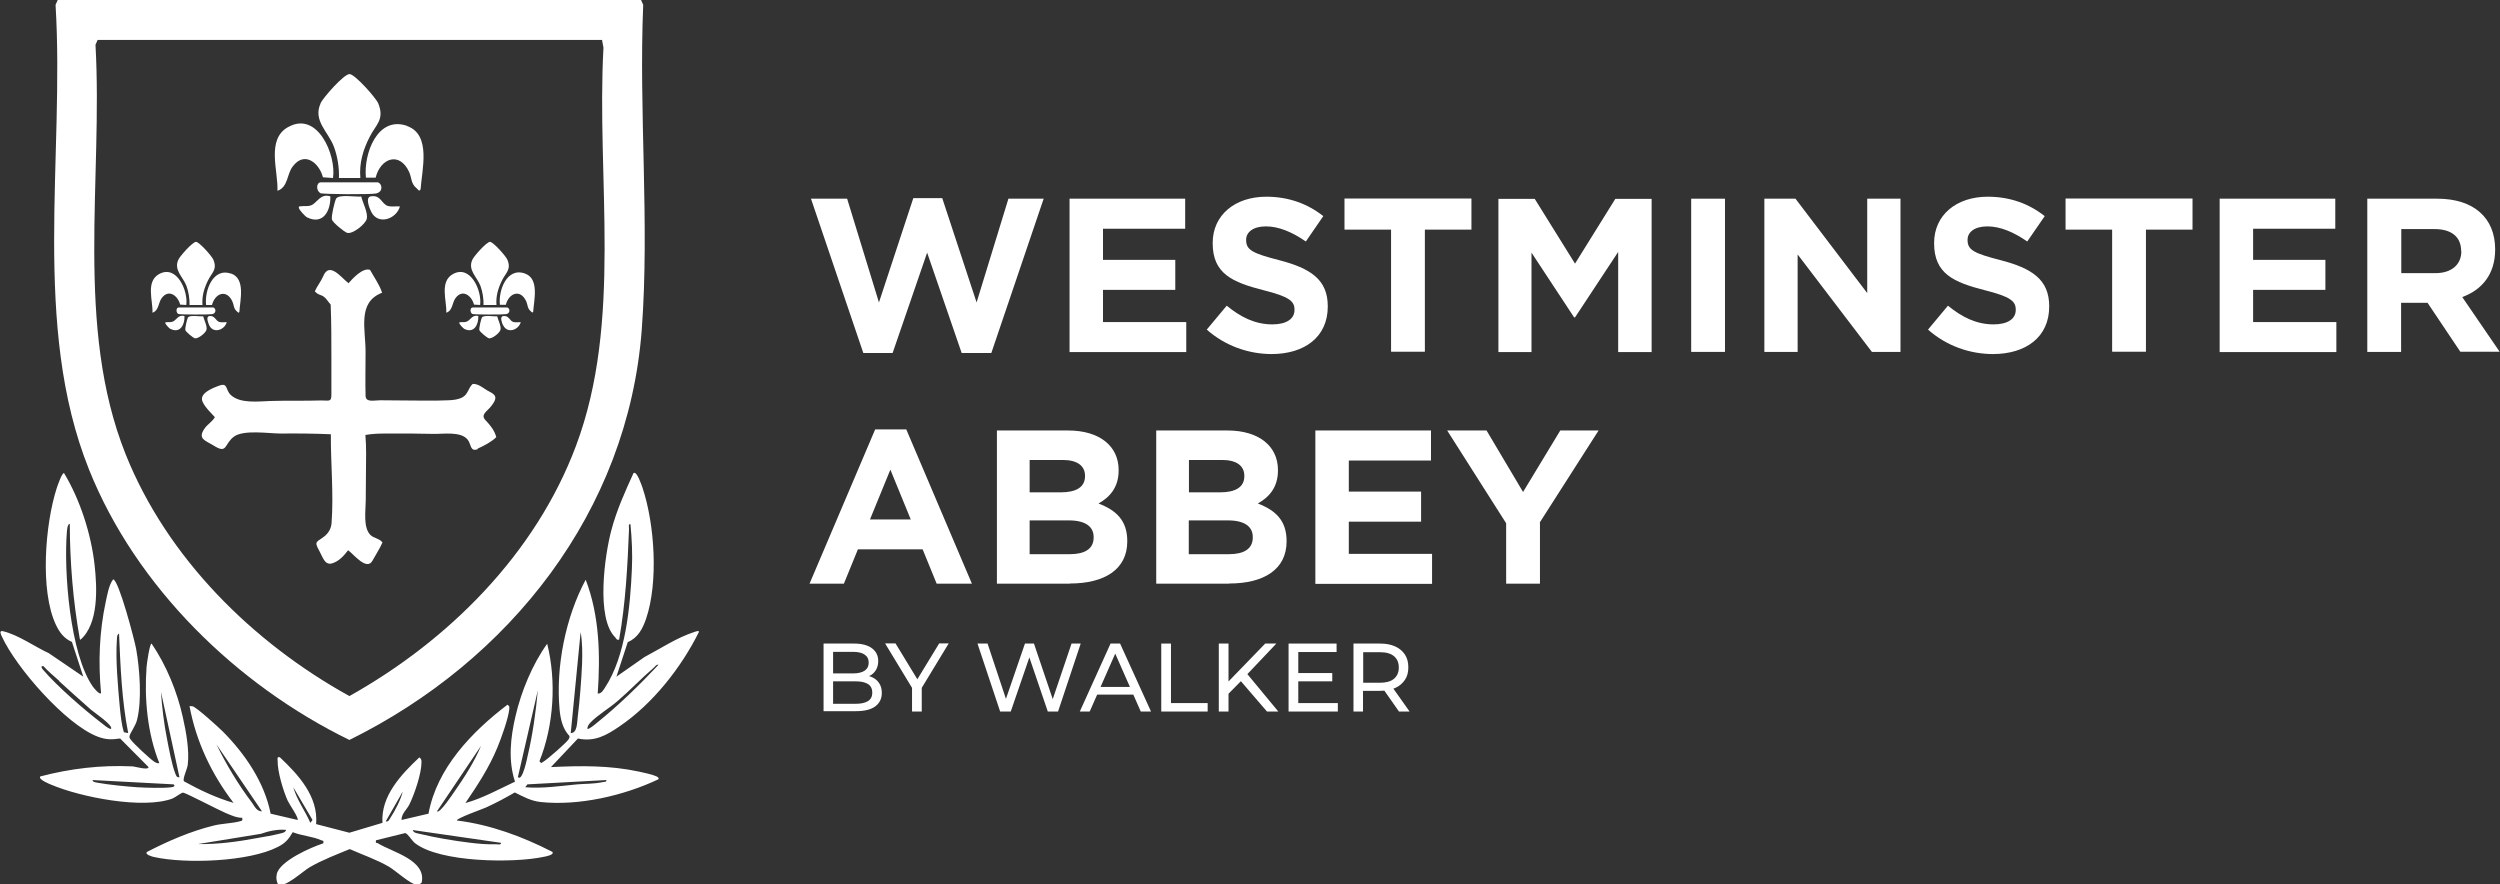 <?xml version="1.0" encoding="UTF-8"?><svg id="Layer_2" xmlns="http://www.w3.org/2000/svg" viewBox="0 0 139.03 49.18"><rect x="0" y="0" width="139.03" height="49.18" fill="#333333" stroke="none"/><defs><style>.cls-1{fill:#fff;}</style></defs><g id="Layer_1-2"><path class="cls-1" d="M55.11,19.63h-1.63l-1.92-5.58-1.92,5.58h-1.63l-2.91-8.58h2.01l1.77,5.77,1.91-5.8h1.61l1.91,5.8,1.77-5.77h1.96l-2.91,8.58Z"/><path class="cls-1" d="M59.48,19.57v-8.52h6.43v1.67h-4.57v1.73h4.02v1.67h-4.02v1.79h4.63v1.67h-6.49Z"/><path class="cls-1" d="M70.73,19.69c-1.29,0-2.59-.45-3.62-1.36l1.11-1.33c.77.63,1.57,1.04,2.54,1.04.77,0,1.23-.3,1.23-.8v-.02c0-.47-.29-.72-1.72-1.08-1.72-.44-2.83-.91-2.83-2.61v-.02c0-1.55,1.24-2.57,2.98-2.57,1.24,0,2.3.39,3.17,1.08l-.97,1.41c-.75-.52-1.5-.84-2.22-.84s-1.1.33-1.1.74v.02c0,.56.37.74,1.84,1.12,1.73.45,2.7,1.07,2.7,2.56v.02c0,1.69-1.29,2.64-3.13,2.64Z"/><path class="cls-1" d="M79.24,12.77v6.79h-1.88v-6.79h-2.59v-1.73h7.06v1.73h-2.59Z"/><path class="cls-1" d="M89.99,19.57v-5.56l-2.4,3.64h-.05l-2.37-3.6v5.53h-1.84v-8.52h2.02l2.24,3.6,2.24-3.6h2.02v8.52h-1.86Z"/><path class="cls-1" d="M94.05,19.57v-8.52h1.88v8.52h-1.88Z"/><path class="cls-1" d="M104.1,19.57l-4.13-5.42v5.42h-1.85v-8.52h1.73l3.99,5.25v-5.25h1.85v8.52h-1.6Z"/><path class="cls-1" d="M110.84,19.69c-1.29,0-2.59-.45-3.62-1.36l1.11-1.33c.77.63,1.57,1.04,2.54,1.04.77,0,1.23-.3,1.23-.8v-.02c0-.47-.29-.72-1.72-1.08-1.72-.44-2.82-.91-2.82-2.61v-.02c0-1.55,1.24-2.57,2.98-2.57,1.24,0,2.3.39,3.17,1.08l-.97,1.41c-.75-.52-1.5-.84-2.22-.84s-1.1.33-1.1.74v.02c0,.56.37.74,1.84,1.12,1.73.45,2.7,1.07,2.7,2.56v.02c0,1.69-1.29,2.64-3.13,2.64Z"/><path class="cls-1" d="M119.34,12.77v6.79h-1.88v-6.79h-2.59v-1.73h7.06v1.73h-2.59Z"/><path class="cls-1" d="M123.44,19.57v-8.52h6.43v1.67h-4.57v1.73h4.02v1.67h-4.02v1.79h4.63v1.67h-6.49Z"/><path class="cls-1" d="M136.83,19.57l-1.83-2.73h-1.47v2.73h-1.88v-8.52h3.9c2.01,0,3.21,1.06,3.21,2.81v.02c0,1.38-.74,2.24-1.83,2.64l2.08,3.04h-2.19ZM136.87,13.96c0-.8-.56-1.22-1.47-1.22h-1.86v2.45h1.9c.91,0,1.44-.49,1.44-1.21v-.02Z"/><path class="cls-1" d="M52.09,32.46l-.78-1.91h-3.6l-.78,1.91h-1.91l3.65-8.58h1.73l3.65,8.58h-1.96ZM49.51,26.13l-1.13,2.76h2.27l-1.13-2.76Z"/><path class="cls-1" d="M59.49,32.46h-4.05v-8.52h3.96c1.74,0,2.81.86,2.81,2.2v.02c0,.96-.51,1.5-1.12,1.84.99.38,1.6.95,1.6,2.09v.02c0,1.56-1.27,2.34-3.19,2.34ZM60.34,26.46c0-.56-.44-.88-1.23-.88h-1.85v1.8h1.73c.83,0,1.35-.27,1.35-.9v-.02ZM60.82,29.87c0-.57-.43-.93-1.39-.93h-2.17v1.88h2.23c.83,0,1.33-.29,1.33-.93v-.02Z"/><path class="cls-1" d="M68.35,32.46h-4.05v-8.52h3.96c1.74,0,2.81.86,2.81,2.2v.02c0,.96-.51,1.5-1.12,1.84.99.38,1.6.95,1.6,2.09v.02c0,1.56-1.27,2.34-3.19,2.34ZM69.2,26.46c0-.56-.44-.88-1.23-.88h-1.85v1.8h1.73c.83,0,1.35-.27,1.35-.9v-.02ZM69.67,29.87c0-.57-.43-.93-1.39-.93h-2.17v1.88h2.23c.83,0,1.33-.29,1.33-.93v-.02Z"/><path class="cls-1" d="M73.15,32.46v-8.52h6.43v1.67h-4.57v1.73h4.02v1.67h-4.02v1.79h4.63v1.67h-6.49Z"/><path class="cls-1" d="M85.64,29.06v3.4h-1.88v-3.36l-3.28-5.16h2.19l2.03,3.42,2.07-3.42h2.13l-3.28,5.13Z"/><path class="cls-1" d="M45.8,39.57v-3.78h1.69c.44,0,.77.09,1,.26s.35.41.35.71c0,.21-.05.38-.14.52s-.21.25-.37.32c-.15.08-.32.11-.5.11l.1-.16c.22,0,.41.04.57.11.17.08.3.19.39.33.1.15.15.33.15.54,0,.32-.12.57-.36.75-.24.18-.6.27-1.08.27h-1.8ZM46.34,39.14h1.24c.3,0,.53-.05.69-.15.16-.1.24-.26.24-.47s-.08-.38-.24-.48c-.16-.1-.39-.15-.69-.15h-1.29v-.44h1.15c.27,0,.49-.05.64-.15.15-.1.23-.25.23-.45s-.08-.35-.23-.45c-.15-.1-.36-.15-.64-.15h-1.11v2.9Z"/><path class="cls-1" d="M50.72,39.57v-1.45l.12.33-1.62-2.67h.58l1.37,2.25h-.31l1.37-2.25h.53l-1.62,2.67.12-.33v1.45h-.53Z"/><path class="cls-1" d="M55.62,39.57l-1.26-3.78h.56l1.16,3.49h-.28l1.2-3.49h.5l1.18,3.49h-.27l1.18-3.49h.51l-1.26,3.78h-.57l-1.1-3.23h.15l-1.11,3.23h-.58Z"/><path class="cls-1" d="M60.05,39.57l1.71-3.78h.53l1.72,3.78h-.57l-1.53-3.47h.22l-1.53,3.47h-.56ZM60.78,38.63l.15-.43h2.13l.16.43h-2.43Z"/><path class="cls-1" d="M64.58,39.57v-3.78h.54v3.31h2.04v.47h-2.58Z"/><path class="cls-1" d="M67.78,39.57v-3.78h.54v3.78h-.54ZM68.25,38.66l-.03-.66,2.14-2.21h.62l-1.66,1.75-.3.33-.77.78ZM70.46,39.57l-1.55-1.8.36-.4,1.82,2.2h-.63Z"/><path class="cls-1" d="M72.2,39.1h2.2v.47h-2.74v-3.78h2.67v.47h-2.13v2.84ZM72.15,37.43h1.94v.46h-1.94v-.46Z"/><path class="cls-1" d="M75.27,39.57v-3.78h1.47c.33,0,.61.05.85.16.23.1.41.26.54.45.13.2.19.43.19.71s-.06.51-.19.7-.31.35-.54.45c-.23.1-.52.16-.85.16h-1.18l.24-.25v1.4h-.54ZM75.81,38.23l-.24-.26h1.16c.35,0,.61-.07.79-.22.18-.15.27-.36.27-.63s-.09-.48-.27-.63c-.18-.15-.44-.22-.79-.22h-1.16l.24-.27v2.23ZM77.8,39.57l-.96-1.37h.58l.97,1.37h-.59Z"/><path class="cls-1" d="M3.21,0h32.44l.12.27c-.25,5.93.36,12.16-.08,18.05-.76,10.13-7.36,18.44-16.26,22.83-6.27-3.06-11.86-8.5-14.48-15.04C1.75,18.12,3.6,8.73,3.09.27l.12-.27ZM33.48,2.22H5.43l-.12.27c.42,7.5-1.16,15.67,1.68,22.78,2.31,5.77,7.07,10.47,12.44,13.44,5.52-3.09,10.35-7.91,12.6-13.91,2.61-6.95,1.13-14.86,1.53-22.15l-.08-.43Z"/><path class="cls-1" d="M4.44,35.54c-.38-2.11-.55-4.26-.56-6.41-.13.01-.15.34-.16.44-.18,2.19.17,6.79,1.44,8.61.05.07.37.47.46.37-.16-1.7-.1-3.41.26-5.08.09-.4.17-.93.41-1.25.31,0,1.2,3.41,1.28,3.86.2,1.11.33,2.87.05,3.96-.08.32-.36.69-.41.87-.03.11,0,.14.06.22.13.2,1.1,1.1,1.31,1.23.1.06.16.1.28.08-.66-1.65-.84-3.57-.71-5.34.01-.16.17-1.31.28-1.31.82,1.2,1.43,2.69,1.74,4.11.18.79.37,1.84.27,2.64-.03.24-.3.77-.21.91.87.48,1.79.92,2.76,1.2-1.22-1.59-2.08-3.4-2.45-5.38.06,0,.12,0,.18.01.24.08,1.43,1.16,1.68,1.41,1.23,1.24,2.31,2.82,2.65,4.56l1.5.35c.08-.11-.46-.87-.55-1.07-.25-.55-.57-1.62-.56-2.22,0-.12-.05-.23.12-.2,1.03.97,2.15,2.18,2.02,3.72l1.85.48,1.84-.55c-.1-1.49,1.04-2.69,2.05-3.64.11.08.12.14.12.27,0,.63-.39,1.77-.67,2.34-.14.29-.45.52-.44.87l1.5-.35c.46-2.53,2.41-4.55,4.39-6.06.13.09.11.12.1.26-.05.5-.45,1.62-.66,2.12-.45,1.1-1.11,2.11-1.78,3.09.97-.27,1.86-.77,2.76-1.19-.39-1.18-.25-2.46.03-3.65.32-1.38.94-2.88,1.76-4.02.52,2.08.37,4.54-.43,6.53.13.16.08.1.2.04.19-.09,1.36-1.12,1.43-1.27.03-.06.06-.11.03-.18-.37-.39-.49-.93-.54-1.45-.22-2.39.33-5.14,1.45-7.23.77,1.99.82,4.22.67,6.33.2.02.32-.2.41-.34,1.15-1.75,1.4-4.52,1.49-6.58.04-.83,0-1.68-.08-2.5-.14-.02-.07.18-.08.28-.08,2.05-.19,4.11-.55,6.14-.15.04-.15-.06-.22-.13-1.08-1.07-.58-4.58-.21-5.96.29-1.1.76-2.14,1.23-3.17.19-.14.45.68.5.81.68,2.03.89,5.26.2,7.29-.19.55-.45,1.06-1.02,1.3l-.63,1.92,1.56-1.09c.91-.48,1.8-1.08,2.79-1.4.07-.02.24-.09.24,0-.98,1.98-2.57,4-4.41,5.25-.73.5-1.39.88-2.32.68l-1.5,1.59c1.66-.08,3.26-.1,4.89.25.24.05.74.16.94.25.06.02.21.1.14.18-1.92.91-4.43,1.49-6.56,1.26-.53-.06-.96-.3-1.42-.53-.52.3-1.06.59-1.61.84-.16.07-1.69.62-1.61.72,1.86.23,3.64.89,5.3,1.74.16.17-.41.27-.47.28-1.67.36-5.78.32-7.16-.76-.18-.14-.4-.54-.55-.56l-1.62.4c-.04.21.05.12.11.17.82.5,2.7.93,2.43,2.18-.07.09-.17.12-.28.12-.31,0-1.17-.78-1.54-1-.69-.4-1.46-.66-2.18-.98-.75.31-1.52.6-2.23,1.01-.38.22-1.39,1.18-1.76.95-.09-.18-.11-.36-.07-.56.14-.73,1.93-1.51,2.59-1.72.03-.2-.02-.12-.11-.17-.49-.22-1.1-.25-1.59-.45-.23.39-.41.61-.83.82-1.61.83-5.14.95-6.89.56-.08-.02-.52-.13-.39-.28,1.18-.61,2.42-1.15,3.72-1.47.44-.11,1.01-.12,1.43-.23.14-.04.18-.02.15-.2-.33,0-.64-.15-.95-.28-.36-.15-2.21-1.12-2.34-1.12-.1,0-.42.26-.59.33-1.64.61-5.12-.08-6.74-.77-.1-.04-.75-.3-.61-.46,1.68-.44,3.36-.64,5.11-.56.15,0,.91.24.91.04l-1.58-1.59c-.49.07-.78.07-1.24-.1-1.78-.67-4.56-3.86-5.34-5.58-.05-.1-.16-.33.05-.29.86.2,1.77.86,2.57,1.23l1.91,1.3-.63-1.93c-.44-.19-.69-.53-.89-.95-.9-1.9-.6-5.6.04-7.59.05-.15.29-.86.41-.85.89,1.47,1.51,3.39,1.7,5.11.14,1.25.24,3.27-.79,4.16ZM31.74,40.77c.37,0,.35-.6.39-.91.11-.87.2-2.05.24-2.93.02-.59.02-1.21-.08-1.78l-.55,5.62ZM7.13,40.77c-.36-1.82-.43-3.69-.51-5.54-.13.09-.11.22-.12.35-.08,1.12.06,2.59.16,3.72.05.48.09.96.23,1.42l.24.05ZM36.64,36.97c-.15-.03-.19.08-.28.16-.68.58-1.33,1.27-2.02,1.86-.42.37-1.14.8-1.5,1.19-.09.1-.18.2-.17.35.06.06.44-.26.51-.32,1.21-.97,2.39-2.12,3.44-3.24ZM3.3,37.87c-.3-.27-.61-.52-.88-.82-.19-.04-.09.12-.04.18.79.93,2.3,2.24,3.28,2.99.15.11.33.29.51.32.17-.18-.96-.94-1.11-1.07-.6-.52-1.18-1.06-1.77-1.59ZM28.81,43.22c.24.26.51-1.06.53-1.17.28-1.17.46-2.46.57-3.66l-1.11,4.83ZM9.98,43.22l-1.03-4.75c.06.85.17,1.8.34,2.63.1.52.27,1.45.46,1.92.05.12.07.23.24.2ZM14.57,45.12l-2.53-3.72c.52,1.08,1.23,2.26,1.96,3.22.15.2.27.51.57.5ZM24.3,45.12c.15.15.9-1,.98-1.11.54-.77,1.11-1.66,1.47-2.53l-2.45,3.64ZM9.66,43.62l-4.51-.24c-.01.12.2.13.28.15.59.11,1.6.21,2.2.25.5.03,1.43.06,1.9,0,.11-.01.25-.06.12-.16ZM33.72,43.38l-4.39.24-.12.16c.98.08,1.93-.07,2.89-.16.47-.04.9-.02,1.39-.12.09-.02.26,0,.23-.12ZM17.26,45.76l.12-.16-1.07-1.82c.2.71.66,1.31.95,1.98ZM21.45,45.68c.16.03.18-.08.25-.18.27-.41.58-1.01.7-1.48l-.95,1.66ZM15.91,46.15c-.48-.04-.95.06-1.4.22l-3.5.57c1.09.02,2.2-.13,3.27-.33.41-.07.93-.16,1.32-.26.12-.03.28-.06.31-.2ZM27.86,46.87l-4.91-.71c.05.16.24.18.38.21.81.2,1.93.39,2.76.49.48.06,1.01.11,1.49.09.1,0,.29.06.28-.08Z"/><path class="cls-1" d="M26.27,14.44c.09-.2.79-.99.98-.99.18,0,.89.8.97,1,.22.54-.09.72-.29,1.12-.22.44-.36.89-.32,1.39h-.72c.01-.34-.05-.73-.17-1.06-.19-.5-.72-.88-.45-1.46Z"/><path class="cls-1" d="M26.27,17.46c-.14-.07-.14-.36.02-.36h1.92c.15.04.19.32-.06.37-.16.03-1.8.03-1.89-.01Z"/><path class="cls-1" d="M26.6,17.58c.02.47-.24.98-.78.71-.07-.04-.25-.24-.27-.3-.03-.08.02-.07.07-.07.12-.02.21.02.35-.04.19-.08.31-.41.64-.3Z"/><path class="cls-1" d="M25.19,15.24c.98-.54,1.62.94,1.51,1.72l-.34-.02c-.13-.5-.64-.89-1.03-.36-.19.26-.15.69-.51.81.03-.67-.39-1.73.37-2.15Z"/><path class="cls-1" d="M22.64,7.01c1.36.48.82,2.45.75,3.52-.1.14-.11.03-.2-.04-.35-.28-.28-.56-.43-.91-.53-1.18-1.6-.79-1.87.3h-.54c-.14-1.3.63-3.46,2.29-2.88Z"/><path class="cls-1" d="M17.81,10.73c-.23-.11-.24-.59.04-.59h3.16c.25.07.32.53-.1.62-.26.06-2.97.05-3.11-.02Z"/><path class="cls-1" d="M20.39,12.19c-.08.28-.77.84-1.08.76-.17-.05-.81-.58-.85-.74-.05-.17.15-1.01.23-1.16.15-.26,1.08-.09,1.4-.12.08.35.4.92.3,1.26Z"/><path class="cls-1" d="M18.37,10.92c.03.78-.39,1.61-1.29,1.17-.12-.06-.41-.39-.45-.5-.05-.14.04-.11.12-.12.2-.03.35.03.57-.06.31-.13.51-.67,1.05-.49Z"/><path class="cls-1" d="M20.62,10.92c.57-.1.59.44.97.54.21.05.44,0,.65.02-.19.7-1.22,1.07-1.6.29-.11-.22-.33-.8-.02-.85Z"/><path class="cls-1" d="M17.82,5.75c.15-.32,1.31-1.64,1.62-1.63.29,0,1.47,1.32,1.6,1.64.36.9-.15,1.18-.48,1.85-.37.72-.59,1.46-.52,2.29h-1.19c.02-.57-.08-1.21-.28-1.74-.31-.83-1.18-1.45-.74-2.41Z"/><path class="cls-1" d="M16.04,7.06c1.61-.9,2.67,1.55,2.48,2.84l-.56-.04c-.22-.83-1.05-1.47-1.69-.59-.32.43-.25,1.14-.84,1.34.05-1.11-.64-2.86.6-3.55Z"/><path class="cls-1" d="M12.85,15.21c.82.29.5,1.49.46,2.14-.06.08-.07.02-.12-.02-.21-.17-.17-.34-.26-.55-.32-.72-.97-.48-1.14.18h-.33c-.09-.79.38-2.1,1.39-1.74Z"/><path class="cls-1" d="M11.62,17.58c.34-.06.36.27.59.33.13.03.27,0,.4.01-.12.43-.74.65-.97.18-.06-.13-.2-.48-.01-.52Z"/><path class="cls-1" d="M9.92,17.46c-.14-.07-.14-.36.02-.36h1.92c.15.04.19.32-.06.37-.16.03-1.8.03-1.89-.01Z"/><path class="cls-1" d="M9.92,14.44c.09-.2.79-.99.98-.99.18,0,.89.8.97,1,.22.54-.09.72-.29,1.12-.22.44-.36.89-.32,1.39h-.72c.01-.34-.05-.73-.17-1.06-.19-.5-.72-.88-.45-1.46Z"/><path class="cls-1" d="M8.99,16.58c-.19.26-.15.69-.51.81.03-.67-.39-1.73.37-2.15.98-.54,1.62.94,1.51,1.72l-.34-.02c-.13-.5-.64-.89-1.03-.36Z"/><path class="cls-1" d="M9.47,18.29c-.07-.04-.25-.24-.27-.3-.03-.08.02-.07.07-.07.12-.02.21.02.35-.04.19-.08.31-.41.64-.3.02.47-.24.98-.78.71Z"/><path class="cls-1" d="M10.83,18.81c-.1-.03-.49-.35-.52-.45-.03-.1.09-.61.14-.7.09-.16.66-.05.85-.07.05.21.24.56.18.76-.05.17-.47.51-.65.46Z"/><path class="cls-1" d="M26.58,24.97c-.45.19-.36-.27-.58-.53-.38-.46-1.35-.3-1.89-.31-.88-.02-1.77-.03-2.65-.02-.38,0-.76.01-1.14.08.03.34.04.68.04,1.02,0,.87-.02,1.75-.02,2.62,0,.55-.16,1.5.26,1.92.19.19.51.19.67.42-.15.34-.37.67-.55,1-.32.61-1.06-.36-1.36-.57-.24.31-.5.61-.89.73-.41.12-.52-.35-.7-.67-.33-.59-.16-.49.28-.84.23-.19.37-.44.39-.74.12-1.64-.05-3.29-.04-4.93-.93-.04-1.86-.05-2.79-.04-.67,0-2.07-.23-2.61.18-.54.41-.35.97-1.1.5-.46-.29-.93-.37-.53-.95.16-.24.44-.39.58-.64-.24-.27-.52-.51-.68-.85-.22-.46.52-.76.91-.9.51-.19.35.23.65.51.52.5,1.55.36,2.2.34.95-.03,1.89,0,2.84-.03.4-.01.57.12.56-.34,0-.21,0-.42,0-.64,0-.45,0-.89,0-1.34,0-1,0-2.01-.04-3.01-.18-.2-.27-.42-.53-.52-.14-.04-.26-.11-.35-.22.13-.3.35-.56.47-.85.34-.81.98.07,1.4.4.26-.29.8-.88,1.2-.74.23.42.52.81.67,1.27-1.4.53-.91,2.05-.92,3.3,0,.81-.02,1.61,0,2.42,0,.4.47.26.82.26.4,0,.8.01,1.19.01.87,0,1.74.03,2.6-.01.27-.01.55-.04.79-.17.31-.18.31-.52.56-.74.34-.02.64.29.93.43.46.22.38.43.11.79-.23.31-.64.48-.32.81.26.27.49.56.59.93-.26.26-.7.49-1.04.64Z"/><path class="cls-1" d="M27.83,18.35c-.05.17-.47.51-.65.46-.1-.03-.49-.35-.52-.45-.03-.1.09-.61.14-.7.09-.16.66-.05.85-.07.05.21.24.56.18.76Z"/><path class="cls-1" d="M27.98,18.1c-.06-.13-.2-.48-.01-.52.34-.06.36.27.59.33.13.03.27,0,.4.01-.12.43-.74.65-.97.18Z"/><path class="cls-1" d="M29.65,17.34c-.06.08-.07.02-.12-.02-.21-.17-.17-.34-.26-.55-.32-.72-.97-.48-1.14.18h-.33c-.09-.79.38-2.1,1.39-1.74.82.29.5,1.49.46,2.14Z"/></g></svg>